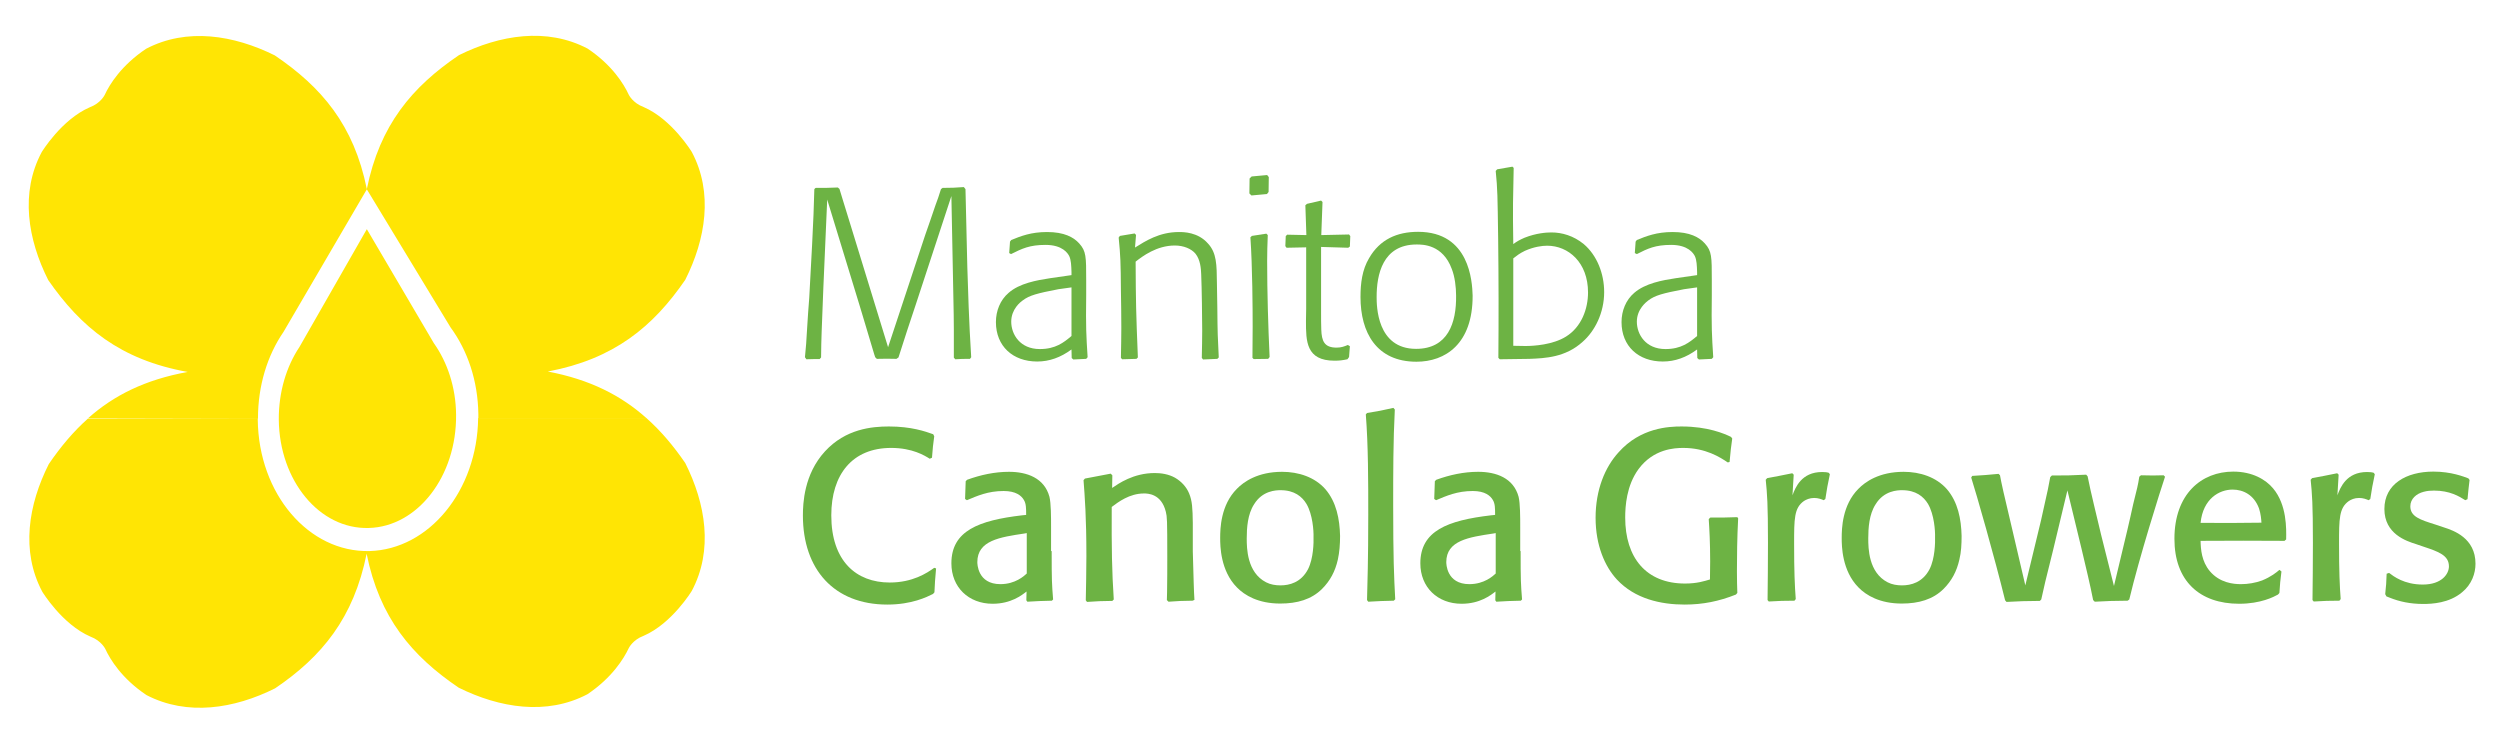 <?xml version="1.0" encoding="utf-8"?>
<!-- Generator: Adobe Illustrator 24.0.0, SVG Export Plug-In . SVG Version: 6.00 Build 0)  -->
<svg version="1.1" id="Layer_1" xmlns="http://www.w3.org/2000/svg" xmlns:xlink="http://www.w3.org/1999/xlink" x="0px" y="0px"
	 viewBox="0 0 1224 362" style="enable-background:new 0 0 1224 362;" xml:space="preserve">
<style type="text/css">
	.st0{fill:#6DB344;}
	.st1{fill:#FFE504;}
	.st2{fill-rule:evenodd;clip-rule:evenodd;fill:#FFE504;}
</style>
<path class="st0" d="M474.9,175.7c-3.3,0-4.2,0-7.2,0.2l-0.7-0.8v-13.9c0-4.7-0.1-9-0.2-14.2l-1-51l-17.4,53
	c-2.4,7.1-6.2,18.7-8.5,26l-1,0.7c-4.3-0.1-5-0.1-9.6,0l-0.8-0.8l-0.5-1.5c-4.4-14.6-4.8-16.2-7.1-23.7l-15.9-52l-1.9,43.5
	c-0.8,21.2-1,23.6-1.1,33.8l-0.7,0.8c-2.3,0-3.4,0-6.5,0.1l-0.7-1c0.5-4.5,0.7-7.9,1.1-14.7c0.3-4.7,0.6-9.6,1-14.3l1.4-26
	c0.7-14.6,0.8-16.2,1.1-27.3l0.6-0.6c5.1,0,5.9,0,10.9-0.2l0.8,0.7c0.1,0.6,3,9.6,5.5,17.9l18.3,59.6l18.2-55
	c0.7-2.1,4.3-12.2,5-14.5c0.8-2.1,1.9-5.2,2.7-7.9l0.8-0.6c4.6,0,6-0.1,10.4-0.4l0.8,1l0.9,38.1c0.3,9.8,0.8,27,1.9,44.2
	L474.9,175.7z"/>
<path class="st0" d="M494.5,118.3l0.6-0.8c4.7-1.9,9.7-3.9,17.5-3.9c8.4,0,13,2.5,15.8,5.6c3.4,3.8,3.4,6.4,3.4,18v7.3
	c-0.2,16,0,19.3,0.7,30.4l-0.7,0.8l-6.3,0.3l-0.8-0.7l-0.1-4.2c-5.3,3.9-10.8,5.9-16.8,5.9c-11.9,0-20.2-7.5-20.2-19.3
	c0-5.5,2.1-10.8,6.2-14.3c5.3-4.7,13.8-6.2,20.4-7.2l10.4-1.5v-1.5c-0.1-3.2-0.2-5.9-1.1-7.8c-0.7-1.4-3.3-5.5-11.6-5.5
	c-7.8,0-11.5,1.8-16.9,4.5l-0.9-0.5L494.5,118.3z M518.2,141.6c-10.4,2-14.2,3-17.5,5.5c-1,0.7-5.6,4.2-5.6,10.4
	c0,6.2,4.3,13.4,14,13.4c7.7,0,11.7-3.2,15.5-6.4v-23.8L518.2,141.6z"/>
<path class="st0" d="M556.4,175.7l-7,0.2l-0.6-0.7c0.1-6.5,0.2-9.5,0.2-14.6c0-6.2-0.1-12.4-0.2-18.6c-0.1-13.5-0.2-16.5-1.1-25.7
	l0.6-0.8l7.2-1.2l0.7,0.7l-0.5,6.2c5-3.1,11.8-7.6,21.5-7.6c2.2,0,9.3,0,14.2,5.6c4.3,4.6,4.3,10.4,4.4,19.4l0.2,12.1
	c0.1,12.5,0.2,14.3,0.7,24.3l-0.7,0.7L589,176l-0.6-0.8c0.1-5.6,0.2-8.7,0.2-13.4c0-4.7-0.2-21.3-0.5-27.6c-0.1-2.7-0.4-7-2.8-10
	c-2-2.4-5.8-4-10.1-4c-8.9,0-15.9,5.3-19.2,7.9c0.1,20,0.2,24.6,1.1,46.9L556.4,175.7z"/>
<path class="st0" d="M620.3,95l-7.6,0.7l-1-1l0.1-7.3l1-1l7.6-0.7l0.8,1l-0.1,7.3L620.3,95z M620.9,175.7l-7.1,0.1l-0.6-0.6
	c0.1-7.8,0.1-11.4,0.1-15.1c0-9-0.1-29.3-1.1-43.9l0.7-0.7l7.1-1.1l0.7,0.7c-0.2,5.4-0.3,8.2-0.3,12.8c0,15.2,0.5,31.8,1.2,46.9
	L620.9,175.7z"/>
<path class="st0" d="M646.8,120.9v31.7c0,3.6,0,6,0.1,8.8c0.2,5.5,1.4,8.8,7.5,8.8c2.3,0,3.8-0.6,5.5-1.3l1,0.6l-0.4,5.3l-0.8,1.1
	c-2.4,0.5-3.9,0.7-6.3,0.7c-14,0-14-9.6-14-19.4l0.1-6.1v-30l-9.6,0.2l-0.6-0.8l0.2-4.9l0.7-0.7l9.4,0.2l-0.5-14.6l0.8-0.7l6.9-1.6
	l0.7,0.7l-0.6,16.2l13.6-0.3l0.6,0.8l-0.2,5.1l-0.8,0.6L646.8,120.9z"/>
<path class="st0" d="M693.5,177.1c-19.6,0-27.4-14.3-27.4-31.7c0-6.7,0.8-13.3,4.2-19c5.3-9.2,13.7-12.9,24-12.9
	c25.2,0,26.5,24.3,26.7,31.2C721.1,168.5,707.5,177.1,693.5,177.1 M710.8,131.7c-4.4-12-14.2-12-17.2-12c-16.8,0-19.6,15-19.6,25.6
	c0,4.3,0,25.5,19.3,25.5c15.6,0,19.8-12.7,19.6-26.1C712.9,140.6,712.3,135.5,710.8,131.7"/>
<path class="st0" d="M741.1,82.2c-0.3,14.8-0.5,18.4-0.2,37.3c1.8-1.3,3-2,5.5-3.1c5.8-2.3,10.8-2.6,13.2-2.6
	c5.1,0,10.8,1.6,15.8,5.7c6.5,5.5,10,14.5,10,23.5c0,10.1-4.5,19.1-10.6,24.4c-8.4,7.6-18.3,8-26,8.3l-14.5,0.2l-0.7-0.7
	c0.1-9.6,0.1-19.3,0.1-28.9c0-10-0.1-19.8-0.2-29.6c-0.3-21.5-0.3-23.8-1.2-33l0.7-0.8l7.5-1.3L741.1,82.2z M747,169.4
	c4,0,13.3-0.6,19.7-4.6c7.6-4.7,10.8-13.6,10.8-21.6c0-14.7-9.6-22.9-20-22.9c-2.5,0-6.4,0.5-10.9,2.5c-2.7,1.3-4,2.4-5.7,3.7v42.8
	c2,0,3.9,0.1,5.8,0.1H747z"/>
<path class="st0" d="M800.8,118.3l0.6-0.8c4.7-1.9,9.7-3.9,17.5-3.9c8.4,0,13,2.5,15.8,5.6c3.4,3.8,3.4,6.4,3.4,18v7.3
	c-0.2,16,0,19.3,0.7,30.4l-0.7,0.8l-6.3,0.3l-0.8-0.7l-0.1-4.2c-5.3,3.9-10.8,5.9-16.8,5.9c-11.9,0-20.2-7.5-20.2-19.3
	c0-5.5,2.1-10.8,6.2-14.3c5.4-4.7,13.8-6.2,20.4-7.2l10.4-1.5v-1.5c-0.1-3.2-0.2-5.9-1.1-7.8c-0.7-1.4-3.3-5.5-11.6-5.5
	c-7.8,0-11.5,1.8-16.8,4.5l-1-0.5L800.8,118.3z M824.5,141.6c-10.4,2-14.2,3-17.5,5.5c-0.9,0.7-5.6,4.2-5.6,10.4
	c0,6.2,4.3,13.4,14,13.4c7.7,0,11.7-3.2,15.5-6.4v-23.8L824.5,141.6z"/>
<path class="st0" d="M458.3,278.3c-0.5,5.6-0.6,7.2-0.8,11.7l-0.7,0.8c-3,1.5-10.4,5.2-22.4,5.2c-26,0-41.3-17.2-41.3-43.6
	c0-5.8,0.5-20.2,10.8-31.4c10.1-11,22.9-12.2,31.3-12.2c10.9,0,17.8,2.4,21.7,3.8l0.5,1c-0.6,4.3-0.7,5.5-1.1,10.5l-1.1,0.5
	c-2.4-1.5-8.4-5.3-18.9-5.3c-19,0-29.3,13-29.3,33c0,22.4,12.2,32.9,28.6,32.9c11.2,0,18.2-4.6,21.8-7.2L458.3,278.3z"/>
<path class="st0" d="M514.9,269.8c0,14.7,0.1,16,0.7,23.7l-0.6,0.6c-5.6,0.1-6.5,0.2-12,0.5l-0.5-0.7l0.1-4.3c-2.3,1.8-7.6,6-16.6,6
	c-11.8,0-20.2-8.1-20.2-19.8c0-15.9,13.3-21,34.6-23.5l2-0.2c0-3.2,0-5.5-1.1-7.3c-1.2-2.1-3.9-4.4-9.9-4.4c-7.7,0-13,2.4-18,4.5
	l-0.9-0.6c0.2-5.5,0.2-6.2,0.3-8.7l0.7-0.7c6.6-2.4,13.5-3.9,20.5-3.9c8.8,0,17.3,3,19.8,12.2c0.8,3.3,0.8,9.9,0.8,14.8V269.8z
	 M501.6,261.2c-12,1.8-23.1,3.4-23.1,14c0,0.6,0,10.8,11.3,10.8c7.3,0,11.6-4,12.9-5.2v-19.8L501.6,261.2z"/>
<path class="st0" d="M583.9,294.1c-5.7,0.1-6.4,0.1-11.8,0.5l-0.8-0.8c0-1.3,0.1-2.6,0.1-3.9c0.1-5.8,0.1-11.6,0.1-17.4
	c0-18.3-0.1-19.4-0.7-21.9c-2.2-9-9-9-10.7-9c-7.1,0-12.6,4.2-15.8,6.6c-0.1,20.6,0.1,31.4,1,45.3l-0.7,0.7
	c-5.8,0.1-6.8,0.1-12.4,0.5l-0.6-0.8c0.1-6.6,0.3-13,0.3-21.8c0-19-0.8-29-1.4-37l0.7-0.8c5.9-1.1,7-1.3,12.6-2.4l0.8,0.8l-0.1,6.2
	c3.1-2.1,10.4-7.3,20.9-7.3c3,0,6.7,0.5,9.9,2.3c3.1,1.8,5.6,4.5,6.9,7.7c1.5,3.6,1.7,7.1,1.8,14.5v13.9c0.4,13.9,0.5,19.2,0.8,23.7
	L583.9,294.1z"/>
<path class="st0" d="M655,274c-1.3,5.8-3.8,10.4-7.7,14.3c-5.2,5.2-12.2,7.2-20.5,7.2c-10.7,0-17.4-4-21.2-7.9
	c-8.1-8.2-8.2-20.3-8.2-24.2c0-4.5,0.2-16.1,8.2-24.1c3.3-3.4,10.2-8.3,22.1-8.3c8.1,0,16,2.6,21.2,8.5c5.4,6.3,7,14.6,7.2,22.9
	C656.1,266.5,655.8,270.4,655,274 M639.7,246.8c-2.2-3.7-6-6.8-12.7-6.8c-2.3,0-8.9,0.2-13,6.9c-3.2,4.9-3.6,11.7-3.6,16.7
	c0,4.7,0.1,16.7,9.5,21.5c2.1,1.1,4.6,1.5,7,1.5c4.4,0,10.1-1.4,13.5-7.9c2.7-5.3,2.8-13.3,2.7-15.8
	C643.2,260,642.7,252,639.7,246.8"/>
<path class="st0" d="M682.4,294.1c-5.7,0.1-6.9,0.2-12.5,0.5l-0.6-0.8c0.2-8.4,0.6-19.1,0.6-41.8c0-16.3,0-33.9-1.2-49.1l0.6-0.7
	c5.8-0.9,7-1.2,12.9-2.5l0.7,0.8c-0.8,15.5-0.8,31.2-0.8,46.7c0,26,0.4,35,1,46.2L682.4,294.1z"/>
<path class="st0" d="M744.5,269.8c0,14.7,0.1,16,0.7,23.7l-0.6,0.6c-5.6,0.1-6.5,0.2-12,0.5l-0.5-0.7l0.1-4.3c-2.3,1.8-7.6,6-16.6,6
	c-11.8,0-20.2-8.1-20.2-19.8c0-15.9,13.3-21,34.6-23.5l2-0.2c0-3.2,0-5.5-1.1-7.3c-1.2-2.1-3.9-4.4-9.8-4.4c-7.7,0-13,2.4-18,4.5
	l-0.9-0.6c0.2-5.5,0.2-6.2,0.3-8.7l0.7-0.7c6.6-2.4,13.5-3.9,20.5-3.9c8.8,0,17.3,3,19.8,12.2c0.8,3.3,0.8,9.9,0.8,14.8V269.8z
	 M731.2,261.2c-12,1.8-23.1,3.4-23.1,14c0,0.6,0,10.8,11.3,10.8c7.3,0,11.6-4,12.9-5.2v-19.8L731.2,261.2z"/>
<path class="st0" d="M851,253.8c-0.5,9.4-0.6,18.8-0.6,26c0,4.8,0.1,7,0.2,10.5l-0.7,0.8c-8.3,3.3-16.2,4.9-25.1,4.9
	c-11.6,0-24.4-2.8-33.2-12.3c-5.8-6.3-10.4-16.6-10.4-30.2c0-13.7,4.6-24.8,11.3-32.1c10.7-12,24.5-12.6,30.8-12.6
	c12.8,0,20.9,3.5,24.2,5.1l0.6,0.8c-0.6,4.1-0.8,6-1.3,11.5l-0.9,0.2c-3.7-2.5-10.8-7.1-21.8-7.1c-4.3,0-14.6,0.5-21.9,10.4
	c-5.9,8.1-6.5,18.2-6.5,23.7c0,19.6,10.2,32.3,29.3,32.3c5.9,0,9.5-1.2,12.2-2l0.1-8.9c0-9.1-0.4-16.2-0.7-20.6l0.7-0.8
	c6.4,0,7.7,0,13.3-0.2L851,253.8z"/>
<path class="st0" d="M892.9,244.9c-1.2-0.5-2.7-1.1-4.7-1.1c-2.2,0-3.9,0.8-5,1.5c-4.8,3.4-4.8,8.7-4.8,21c0,13.4,0.3,20.4,0.8,27
	l-0.6,0.8c-5.6,0-6.9,0.1-12.6,0.4l-0.6-0.7c0.1-9,0.2-17.2,0.2-28.2c0-18.9-0.4-23.8-1.1-30.7l0.7-0.8c4.5-0.8,7.3-1.4,12.3-2.4
	l0.7,0.7l-0.6,10.1c1.4-3.8,4.4-11.4,14.5-11.4c1.5,0,2.4,0.1,3.3,0.4l0.5,0.7c-1.2,5.7-1.4,6.9-2.2,12.1L892.9,244.9z"/>
<path class="st0" d="M959.3,274c-1.3,5.8-3.8,10.4-7.7,14.3c-5.2,5.2-12.2,7.2-20.5,7.2c-10.7,0-17.4-4-21.2-7.9
	c-8.1-8.2-8.2-20.3-8.2-24.2c0-4.5,0.2-16.1,8.2-24.1c3.3-3.4,10.2-8.3,22.1-8.3c8.1,0,16,2.6,21.2,8.5c5.4,6.3,7,14.6,7.2,22.9
	C960.4,266.5,960.2,270.4,959.3,274 M944,246.8c-2.2-3.7-6-6.8-12.7-6.8c-2.3,0-8.9,0.2-13,6.9c-3.2,4.9-3.6,11.7-3.6,16.7
	c0,4.7,0.1,16.7,9.5,21.5c2.1,1.1,4.6,1.5,7,1.5c4.4,0,10.1-1.4,13.5-7.9c2.7-5.3,2.8-13.3,2.7-15.8C947.5,260,947,252,944,246.8"/>
<path class="st0" d="M1041.7,294.1c-7.9,0.1-8.9,0.1-16.1,0.5l-0.8-0.8c-1.4-7.2-3.7-16.8-5.7-25.2l-6.9-28.5l-7,29.2
	c-3.6,14.3-4.7,19-5.8,24.2l-0.7,0.7c-8.3,0.1-8.9,0.1-16.3,0.5l-0.7-0.8c-5.2-21.2-14.1-52.3-16.6-60.1l0.5-0.8
	c5.7-0.4,7.2-0.4,12.9-1l0.7,0.7c0.7,3.9,1.5,7.6,6.7,29.5l5.7,24.4l7.7-31.9c3.6-15.8,3.8-17.3,4.5-21.1l0.8-0.8c7,0,9,0,16.8-0.4
	l0.7,0.8c1.6,8.2,4.5,19.6,6.6,28.6l6.3,25.1l6.6-27.6c1-4.2,1.9-8.3,2.8-12.4c2-8.1,2.3-9,3-13.5l0.8-0.7c1.9,0,3.9,0.1,5.8,0.1
	c1.8,0,3.5-0.1,5.3-0.1l0.7,0.7c-2.3,6.8-12.7,39.8-17.5,60.1L1041.7,294.1z"/>
<path class="st0" d="M1117,279.8c-0.6,4.7-0.7,5.9-1,10.5l-0.7,0.8c-2,1.1-8.4,4.5-19,4.5c-19.4,0-31.7-11.2-31.7-31.8
	c0-22,13.3-32.9,28.8-32.9c9.4,0,15.9,3.9,19.5,8.2c6.8,8.1,6.5,19.8,6.4,25l-0.8,0.7c-18.5-0.1-21.7-0.1-41.1,0
	c0.1,4.2,0.5,10,4.5,14.8c4.9,5.8,11.6,6.4,15.3,6.4c3.4,0,7-0.6,10.3-1.8c4.4-1.8,7-3.9,8.5-5.2L1117,279.8z M1106,248.9
	c-2.4-6.5-7.6-9.2-12.9-9.2c-6.6,0-14.5,4.5-15.7,16.3c14.3,0.1,18.8,0,29.8-0.1C1107.1,254.2,1106.9,251.6,1106,248.9"/>
<path class="st0" d="M1159.7,244.9c-1.2-0.5-2.7-1.1-4.7-1.1c-2.3,0-3.9,0.8-5,1.5c-4.8,3.4-4.8,8.7-4.8,21c0,13.4,0.3,20.4,0.8,27
	l-0.6,0.8c-5.6,0-6.9,0.1-12.6,0.4l-0.6-0.7c0.1-9,0.2-17.2,0.2-28.2c0-18.9-0.4-23.8-1.1-30.7l0.7-0.8c4.5-0.8,7.3-1.4,12.3-2.4
	l0.7,0.7l-0.6,10.1c1.4-3.8,4.4-11.4,14.5-11.4c1.5,0,2.4,0.1,3.3,0.4l0.5,0.7c-1.2,5.7-1.4,6.9-2.2,12.1L1159.7,244.9z"/>
<path class="st0" d="M1196.5,258.2c4.7,1.5,15.5,5.2,15.5,17.8c0,4.7-1.8,10.1-6.6,14c-6.3,5.3-14.7,5.7-19,5.7
	c-6.4,0-11.7-1.2-16.2-3l-1.8-0.7l-0.6-1.1c0.5-4.6,0.5-5.2,0.7-10l1.2-0.4c2.1,1.6,7.3,5.7,16.5,5.7c9.3,0,12.8-5.2,12.8-8.9
	c0-5.4-5.1-7.2-12.3-9.6l-3.8-1.3c-4.8-1.5-15.5-5-15.5-17.2c0-12.2,10.7-18.3,24-18.3c8.8,0,14.9,2.5,17.1,3.3l0.6,0.8
	c-0.5,4.4-0.6,4.9-1,9.4l-1.1,0.5c-3-1.9-7.6-4.7-15.3-4.7c-1.6,0-3.3,0.1-5.1,0.6c-3.5,0.9-6.5,3.4-6.5,7.1c0,5.1,4.9,6.6,12.2,8.9
	L1196.5,258.2z"/>
<path class="st1" d="M179.6,112.2l-33,57.7c-6.4,9.6-10.2,22.1-10.1,35.6c0.3,29.9,20,53.7,44,53c24-0.6,43.1-25.4,42.8-55.4
	c-0.1-13.5-4.3-25.8-10.9-35.1L179.6,112.2z"/>
<path class="st2" d="M126.2,204.7v0.8c0.4,36.3,24.9,65,54.7,64.3c29.2-0.8,52.8-29.7,53.2-65.1l82.4,0c7.1,6.3,13.3,13.7,19,22
	c10,19.9,13.8,42.7,3.2,62.6c0,0-9.7,16-23.6,22c-5.4,2-7.3,6.1-7.3,6.1c-2.3,4.9-8.1,14.4-20.2,22.5c-20,10.5-43,6.7-63-3.2
	c-22.9-15.5-38.8-34.2-45.1-65.6c-6.3,31.4-21.9,50.4-44.8,65.9c-20,10-43,13.7-63,3.3c-12.1-8.1-17.8-17.5-20.1-22.5
	c0,0-1.9-4.1-7.3-6.1c-13.9-6-23.6-22-23.6-22c-10.6-19.9-6.8-42.7,3.2-62.5c5.8-8.5,12.1-16,19.2-22.3L126.2,204.7z"/>
<path class="st2" d="M43.2,204.7c12.5-11.1,27.8-18.8,48.7-22.6c-33-5.9-52.3-21.9-68.3-45c-10-19.9-13.8-42.7-3.2-62.6
	c0,0,9.7-16,23.6-22c5.4-2,7.3-6.1,7.3-6.1c2.3-5,8.1-14.4,20.2-22.5c20-10.5,43-6.7,63,3.2c22.9,15.5,38.8,34.1,45.1,65.5
	c6.3-31.4,22.2-50.1,45.1-65.6c20-9.9,43-13.7,63-3.2c12.1,8.1,17.8,17.5,20.1,22.5c0,0,1.9,4.1,7.3,6.1c13.9,6,23.6,22,23.6,22
	c10.6,19.9,6.8,42.7-3.2,62.6c-15.8,23-34.9,38.8-67.3,44.9c20.6,3.9,35.9,11.7,48.4,22.9l-82.4,0v-2c-0.2-16.4-5.3-31.2-13.6-42.5
	l-41-67.6l-40.8,69.8c-7.9,11.5-12.5,26.3-12.5,42.4L43.2,204.7z"/>
</svg>
